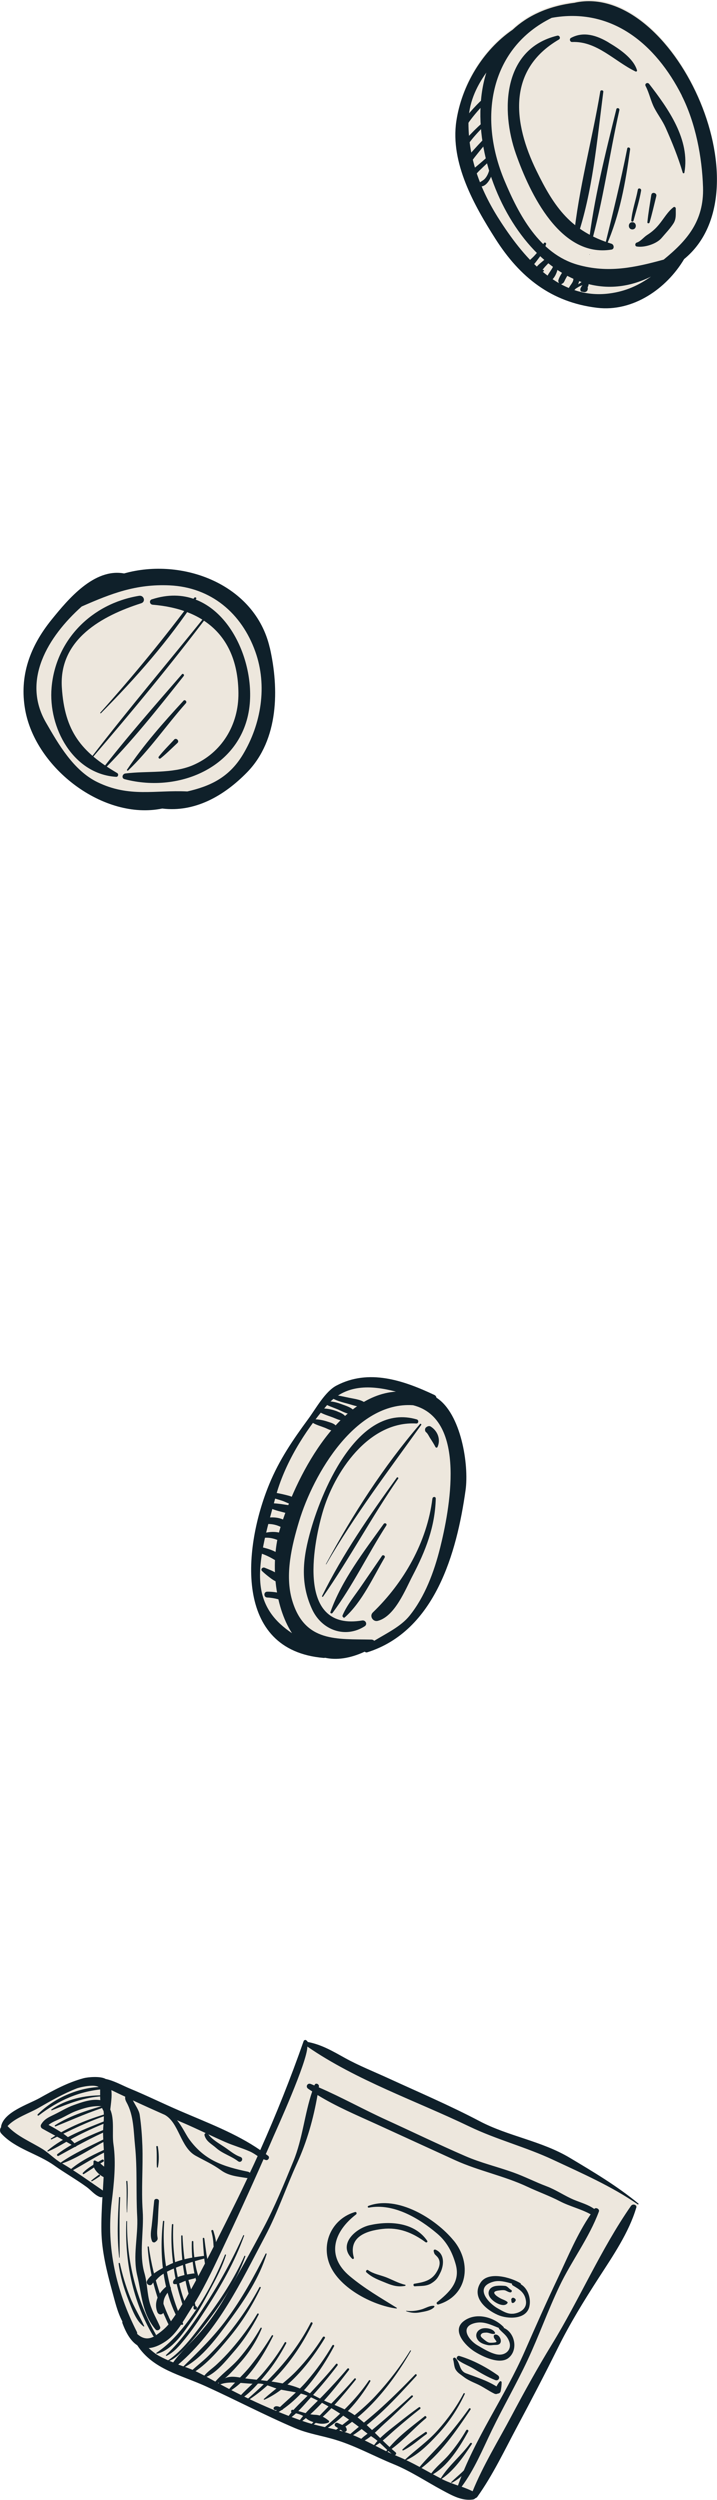 <?xml version="1.0" encoding="UTF-8"?><svg id="layout" xmlns="http://www.w3.org/2000/svg" viewBox="0 0 113.4 395.2"><defs><style>.cls-1{fill:#0f202a;}.cls-2{fill:#ede7dd;}</style></defs><path class="cls-2" d="m100.58,349.17l.33-.66c.06,0,.1-.09.05-.13-3.4-2.8-7.06-4.97-10.84-7.23-4.51-2.7-9.73-3.4-14.3-5.81-4.69-2.47-9.62-4.57-14.43-6.78-2.27-1.04-4.64-1.98-6.83-3.19-1.95-1.08-3.71-2.13-5.91-2.54,0-.04-.02-.08-.05-.11l-.14-.13c-.16-.16-.4-.06-.46.14-2.03,5.8-4.33,11.56-6.85,17.2-3.84-2.65-8.4-4.35-12.66-6.19-2.67-1.15-5.29-2.44-7.98-3.55-1.18-.49-2.5-1.24-3.81-1.51-.81-.48-2.81-.3-3.49-.12-2.52.68-4.71,1.88-6.98,3.15-1.8,1-5.57,2.17-6.06,4.42-.01.06-.01.11,0,.16-.21.28-.27.69.03,1.02,2.2,2.41,5.74,3.17,8.38,5.05,1.66,1.18,3.45,2.19,5.1,3.39.74.54,1.22,1.22,2.08,1.58.16.07.31.06.43.02-.11,1.81-.19,3.62-.16,5.41.06,3.14.85,6.35,1.67,9.35.48,1.75.85,3.42,1.65,4.92-.02.07-.03.15,0,.24.6,1.64,1.36,2.88,2.35,3.51,2.52,3.85,6.88,4.67,10.92,6.52,4.71,2.15,9.26,4.54,14.01,6.57,2.18.93,4.4,1.21,6.64,1.92,3.09.97,5.94,2.55,8.93,3.77,2.73,1.11,5.15,2.74,7.73,4.13,1.62.87,3.11,1.72,4.86,1.47.16-.02.3-.11.4-.21.11-.04.22-.1.31-.23,2.43-3.41,4.3-7.36,6.27-11.05,2.21-4.14,4.38-8.29,6.46-12.49,1.9-3.84,4.13-7.45,6.45-11.05,2.19-3.38,4.72-7.08,5.89-10.96Z"/><path class="cls-1" d="m100.63,349.04c.15-.52-.56-.7-.83-.32-4.78,6.87-8.15,14.79-12.53,21.93-2.26,3.69-4.35,7.48-6.38,11.3-2.07,3.9-4.48,7.8-6.14,11.89-.55-.27-1.14-.5-1.74-.72,2-2.67,3.33-5.92,4.78-8.92,1.81-3.73,3.89-7.33,5.65-11.09,1.8-3.85,3.22-7.86,5.05-11.7,1.91-4.01,4.69-7.63,6.23-11.79.15-.39-.48-.73-.73-.41-.99-.7-2.08-.98-3.22-1.45-1.49-.63-2.82-1.57-4.34-2.14-1.78-.67-3.46-1.54-5.25-2.18-2.54-.91-5.12-1.51-7.62-2.6-4.19-1.82-8.3-3.81-12.46-5.71-3.58-1.63-7.07-3.58-10.68-5.14,0-.04.01-.08.02-.13.06-.38-.51-.66-.68-.26-.01.03-.02.06-.04.09-.19-.08-.39-.17-.58-.24-.51-.2-.86.43-.41.75.21.15.43.29.65.43-1.22,3.59-1.52,7.48-2.98,11.04-1.48,3.61-2.92,7.15-4.76,10.6-1.95,3.67-3.95,7.25-6.02,10.85-1.32,2.29-2.79,4.37-4.59,6.31-1.24,1.33-2.59,2.56-3.64,4.04-.76-.3-1.51-.63-2.24-1.03-.6-.33-1.12-.77-1.63-1.23.78-.06,1.66-.39,2.66-1.06,1.81-1.22,2.81-3.26,3.96-5.03,1.9-2.93,3.41-6.12,4.9-9.28,2.28-4.8,4.5-9.63,6.64-14.49.12.05.24.09.38.13.35.1.66-.42.36-.66-.12-.1-.25-.19-.38-.28.39-.9.79-1.79,1.17-2.69.45-1.04,5.42-11.93,5.4-14.31,7.74,5.34,17.17,8.57,25.61,12.63,4.32,2.08,8.93,3.24,13.28,5.28,4.62,2.16,9.18,4.15,13.38,7.04.07.05.16-.07.09-.13-3.4-2.8-7.06-4.97-10.84-7.23-4.52-2.7-9.73-3.4-14.3-5.81-4.69-2.47-9.62-4.57-14.43-6.78-2.27-1.04-4.64-1.98-6.83-3.19-1.95-1.08-3.71-2.13-5.91-2.54,0-.04-.02-.08-.05-.11l-.14-.13c-.16-.16-.4-.06-.46.14-2.03,5.8-4.33,11.56-6.85,17.2-3.84-2.65-8.4-4.35-12.66-6.19-2.68-1.15-5.29-2.44-7.98-3.55-1.18-.49-2.5-1.24-3.81-1.51-.81-.48-2.81-.3-3.49-.12-2.52.68-4.71,1.88-6.98,3.15-1.8,1-5.57,2.17-6.06,4.42-.01.06-.01.11,0,.16-.21.28-.27.69.03,1.02,2.2,2.41,5.74,3.17,8.38,5.05,1.66,1.18,3.45,2.19,5.1,3.39.74.54,1.22,1.22,2.08,1.58.16.07.31.06.43.02-.11,1.81-.19,3.62-.16,5.41.06,3.14.85,6.35,1.67,9.35.48,1.75.85,3.42,1.65,4.92-.02.07-.03.15,0,.24.6,1.64,1.36,2.88,2.35,3.51,2.52,3.85,6.88,4.67,10.92,6.52,4.71,2.15,9.26,4.54,14.01,6.57,2.18.93,4.4,1.21,6.64,1.92,3.09.97,5.94,2.55,8.93,3.77,2.73,1.11,5.15,2.74,7.73,4.13,1.62.87,3.11,1.72,4.86,1.47.16-.02.3-.11.4-.21.11-.04.22-.1.31-.23,2.43-3.41,4.3-7.36,6.27-11.05,2.21-4.14,4.38-8.29,6.46-12.49,1.9-3.84,4.13-7.45,6.45-11.05,2.21-3.42,4.78-7.16,5.94-11.1Zm-71.87-13.53c1.27.54,2.52,1.13,3.78,1.71-.14.05-.24.18-.19.36.27.99,1.14,1.36,1.85,2,1,.89,2.37,1.26,3.44,2.08.52.4.99-.46.37-.68-.96-.34-1.69-1.01-2.52-1.56-.79-.53-1.99-1.21-2.54-2.01.88.41,1.76.82,2.65,1.21,1.27.56,2.61.93,3.89,1.49.5.22.88.49,1.26.74-.4.89-.81,1.77-1.23,2.65-.06-.08-.16-.14-.28-.16,0,0,0,0,0-.01-3.89-.82-6.89-1.76-9.36-5.2-.43-.59-1.08-1.97-1.88-2.95.25.11.5.22.75.33Zm-19.08,6.43c-1.05-.62-1.92-1.55-2.96-2.2-1.79-1.11-3.98-2-5.44-3.54-.03-.03-.06-.06-.09-.08,1.15-1.3,3.46-2.05,4.88-2.87,1.96-1.13,3.97-2.28,6.08-3.1.46-.18,3.67-.97,3.69.23,0,.62-.01,1.14.02,1.63-1.4-.24-3,.35-4.25.8-1.04.37-2,.98-3,1.46-.9.44-1.6.72-2.11,1.59-.14.23-.03.53.19.65,1.71.97,3.48,1.84,5.14,2.87.13.08.32-.1.22-.23-1.13-1.41-2.78-2.37-4.37-3.22.54-.47,1.41-.77,1.97-1.04.75-.36,1.48-.81,2.25-1.11,1.36-.53,2.71-.91,4.14-.81.08.25.19.5.34.76.15,1.14-.1,2.48-.08,3.55.04,1.79.23,3.44.17,5.24-.06-.05-.13-.1-.19-.15-.18-.16-.37-.32-.56-.47-.21-.17-.42-.18-.63-.32-.21-.14-.4.16-.28.34-.27.8.75,1.84,1.58,2.26-.04.71-.08,1.41-.12,2.12-2.17-1.49-4.32-3.05-6.59-4.38Zm12.01,27.02c.02-.1.01-.2-.04-.31-3.24-6.38-4.87-13.35-3.99-20.48.37-2.97.72-6.26.28-9.22-.24-1.61.2-3.87-.5-5.45.1-.94.3-2.08.17-3.08.73.36,1.47.71,2.2,1.05-.05.26,0,.5.2.88,1.16,2.08,1.11,4.58,1.35,6.89.38,3.71.13,7.44.34,11.16.17,3.1-.73,6.22,0,9.31.76,3.17.72,5.94,2.91,8.56.27.32.88-.04.71-.43-.54-1.24-1.23-2.36-1.61-3.69-.45-1.57-.41-3.22-.86-4.78-.9-3.08-.06-6.65-.28-9.83-.24-3.45.07-6.87-.05-10.33-.06-1.62-.18-3.24-.42-4.85-.11-.78-.71-1.56-1.08-2.31,1.67.78,3.36,1.54,5.05,2.29,0,0,0,0,0,0,2.27,1.28,2.45,5.13,4.88,6.46,1.41.78,2.69,1.34,4,2.29,1.24.9,2.58.98,4.07,1.23.05,0,.09,0,.13,0-.62,1.31-1.24,2.61-1.88,3.9-2.09,4.2-4.16,8.42-6.41,12.54-1.18,2.17-2.47,4.38-3.94,6.37-.63.85-1.42,1.49-2.3,2.08-1.21.81-2.16.45-2.92-.24Zm34,15.93c-.43-.17-.86-.31-1.29-.45.03,0,.06.02.1.02.18,0,.36-.17.34-.36-.03-.32-.22-.55-.51-.66-.31-.12-.61-.27-.92-.4-.39-.17-.67.35-.31.58.25.16.5.32.75.48.16.1.26.23.4.31-2.03-.61-4.12-.89-6.14-1.59-4.66-1.61-8.91-3.55-13.26-5.88,1.73-.66,4.08.03,5.95-.12.96-.08,2.41.68,3.33.89,1.69.38,3.29.46,4.9,1.2,2.61,1.21,5.05,2.74,7.35,4.46.84.63,1.61,1.31,2.49,1.88,1.21.79,1.99,1.8,3.07,2.67-2.1-.96-4.09-2.15-6.25-3.01Zm14.1,6.96c-2.31-1.19-4.49-2.55-6.9-3.53-.15-.06-.3-.13-.44-.19.19-.07.3-.29.11-.45-2.23-1.86-4.03-4.09-6.41-5.82-1.3-.94-2.86-1.5-4.33-2.11-1.6-.67-3.03-1.62-4.65-2.26-2.24-.88-5.42-1.15-7.83-1.42-1.93-.22-3.19-.85-4.7.54-.06.05-.06.13-.03.2-1.7-.92-3.46-1.98-5.28-2.6-.38-.13-.76-.26-1.14-.4,6.41-5.51,9.88-13.01,13.77-20.34,1.97-3.72,3.27-7.65,5.01-11.46,1.59-3.46,2.6-7.08,3.25-10.81,2.94,1.81,6.21,3.19,9.33,4.61,4.15,1.9,8.3,3.8,12.45,5.7,3.72,1.69,7.76,2.47,11.43,4.2,1.7.8,3.46,1.42,5.13,2.29,1.56.81,3.34,1.21,4.86,2.06-2.11,3.09-3.58,6.66-5.17,10.03-1.83,3.85-3.55,7.73-5.26,11.63-3.17,7.24-7.91,13.76-10.56,21.22-.89-.32-1.79-.64-2.63-1.07Z"/><path class="cls-1" d="m71.75,354.21c-2.84-3.47-8.9-7.22-13.49-5.48-.17.07-.1.3.08.27,3.91-.73,7.95,1.68,10.82,4.12,1.53,1.3,2.39,2.96,2.92,4.87.77,2.8-1.07,4.43-2.96,5.97-.17.14.02.41.21.35,4.62-1.38,5.36-6.52,2.43-10.1Z"/><path class="cls-1" d="m62.75,364.84c-2.58-1.6-5.1-3.05-7.44-5.01-3.81-3.2-2.49-7.07,1-9.75.18-.14.07-.45-.17-.38-3.43,1-5.24,4.54-4.15,7.89,1.3,3.97,6.87,6.86,10.7,7.36.07,0,.11-.08.05-.12Z"/><path class="cls-1" d="m68.59,364.52c-.62-.04-1.28.37-1.86.55-.78.24-1.65.35-2.46.24-.05,0-.06.05-.02.07.73.26,1.41.32,2.17.18.71-.13,1.76-.27,2.26-.84.07-.08.01-.2-.09-.2Z"/><path class="cls-1" d="m67.57,354.25c-2-2.92-5.89-3.19-9.08-2.48-2.33.52-5.09,3.1-2.79,5.31.12.11.31,0,.27-.16-.92-3.26,1.88-4.25,4.53-4.55,2.59-.3,4.77.6,6.81,2.1.14.1.38-.04.26-.21Z"/><path class="cls-1" d="m64.06,361.19c-1.02-.23-1.97-.77-2.95-1.16-1-.39-2-.52-2.9-1.15-.21-.14-.44.19-.26.35.97.88,1.95,1.2,3.14,1.69,1.02.42,1.87.66,2.98.45.1-.02.08-.17,0-.19Z"/><path class="cls-1" d="m69.67,359.24c.58-1.22.66-2.98-.79-3.59-.16-.07-.33.05-.29.24.11.44.12.44.45.76.83.78.46,1.82-.02,2.59-.81,1.32-2.06,1.56-3.48,1.79-.24.04-.17.43.07.41.95-.08,1.82.03,2.64-.49.78-.49,1.03-.9,1.42-1.72Z"/><path class="cls-1" d="m78.74,375.51c-1.82-1.29-3.95-2.42-6.09-3.06-.31-.09-.57.36-.31.57.76.62,1.7.92,2.54,1.43,1.1.67,2.24,1.34,3.44,1.81.52.21.87-.43.41-.76Z"/><path class="cls-1" d="m79.19,378.01c.09-.48.15-.92.15-1.4,0-.15-.2-.23-.3-.12-.23.25-.37.5-.51.77,0,0-.01,0-.02,0-1.55-.96-3.1-1.42-4.81-2.07-1.12-.43-.85-1.61-1.68-2.42-.15-.15-.42.01-.36.22.17.51.13,1.2.44,1.67.34.51.71.68,1.2,1.07.63.5,1.42.83,2.15,1.16.95.43,1.8,1.07,2.74,1.52.19.09.38.07.53-.01.21,0,.42-.15.46-.37Z"/><path class="cls-1" d="m79.69,368.02c0-.05,0-.11-.05-.15-1.53-1.58-4.36-2.38-6.28-.94-2.02,1.52.28,3.92,1.66,4.8,1.26.8,4.04,2.18,5.44,1.01,1.53-1.28.97-3.97-.77-4.72Zm-1.04,4.2c-1.07-.2-2.19-.9-3.12-1.44-1.35-.78-2.88-2.87-.5-3.51,1.45-.39,2.61.27,3.87.75,0,.06,0,.12.05.17.59.67,1.16.94,1.54,1.85.59,1.39-.55,2.41-1.85,2.17Z"/><path class="cls-1" d="m78.3,369.07c-.09.02-.17.06-.19.16-.1.38.22.6.4.91.14.25-1.03.23-1.11.21-.37-.07-.72-.4-1-.63-.21-.17-.52-.42-.3-.71.18-.24.52-.24.79-.25.46-.02.87.3,1.32.19.07-.02.11-.1.09-.16-.29-.72-1.68-.9-2.3-.58-.83.43-.88,1.3-.24,1.92.34.33.91.51,1.36.6.27.06.57.03.84,0,.26-.03.55,0,.8-.06.91-.24.28-1.72-.46-1.6Z"/><path class="cls-1" d="m83.73,364.61c.28-1.27-.24-2.83-1.35-3.49.01-.06,0-.13-.07-.17-1.45-.9-5.13-1.99-6.33-.05-1.4,2.25.79,4.2,2.77,5.07,1.51.66,4.51.78,4.98-1.35Zm-2.62,1.16c-.85.09-1.66-.44-2.37-.83-1.52-.84-3.8-3.38-.7-4.23.96-.26,1.96.04,2.93.3-.02.11.02.22.13.29,1.05.62,1.93,1.13,2.09,2.49.14,1.26-1.02,1.89-2.07,1.99Z"/><path class="cls-1" d="m80.24,363.91c-.31-.28-.8-.39-1.17-.61-.31-.18-.62-.36-.83-.65-.34-.46.55-.54.84-.57.28-.03.67-.08.93.05.23.11.42.23.68.27.23.04.37-.28.15-.39-.37-.19-.55-.6-1-.64-.43-.04-.87-.05-1.3,0-.66.07-1.26.43-1.27,1.15,0,.59.57,1.11,1.02,1.41.48.32,1.5.77,1.95.2.05-.07.07-.16,0-.22Z"/><path class="cls-1" d="m81.32,363.3s-.07-.03-.1-.04c-.25-.08-.45.24-.33.44-.02.09,0,.18.04.29.03.05.1.09.16.09.22-.03.31-.15.43-.32.13-.19-.03-.39-.21-.46Z"/><path class="cls-1" d="m44.71,380.72c-.36-.17-1.09-.56-1.4-.12-.15.2.11.46.32.41.01,0,.03,0,.06,0,.04,0,.07,0,.11.01.14.02.28.03.43.04.13,0,.42-.06.51-.16.05-.05.04-.15-.03-.19Z"/><path class="cls-1" d="m51.99,382.68c-.67-.54-1.3-.9-2.19-.93-1.19-.04-2.32-.6-3.5-.79-.28-.04-.38.37-.1.43.78.16,1.54.29,2.15.85.32.3.59.44.99.59.8.3,1.82.51,2.62.14.11-.05.12-.23.03-.3Z"/><path class="cls-1" d="m32.17,356.64c-1.97.26-3.71.54-5.52,1.44-1.04.51-2.81,1.41-3.39,2.48-.29.54.55,1,.84.46.12-.22.49-.43.67-.65.65-.79,1.76-1.34,2.69-1.73,1.58-.66,3.12-1.13,4.78-1.57.24-.06.18-.46-.07-.43Z"/><path class="cls-1" d="m30.57,359.41c-.69.09-1.38.22-2.05.42-.44.13-1.21.5-1.15,1.05.01.09.07.19.17.21.38.06.92-.13,1.26-.3.58-.28,1.28-.43,1.9-.58.45-.11.33-.86-.13-.8Z"/><path class="cls-1" d="m25.91,365.33c0-.51-.11-1.03-.03-1.53.11-.71.53-1.28,1.02-1.78.38-.38-.19-.88-.58-.56-1.22.99-2.04,2.45-1.44,4.04.09.23.27.38.52.38.1,0,.17-.03.26-.08.17-.09.25-.29.25-.47Z"/><path class="cls-1" d="m24.98,339.38c-.02-.16-.28-.16-.26,0,.13,1.07.03,2.13.09,3.21,0,.09.15.11.16.02.22-1.06.16-2.17,0-3.23Z"/><path class="cls-1" d="m24.92,353.73c-.16-.8.01-1.74.05-2.55.05-1.07.09-2.13.17-3.2.03-.43-.7-.5-.75-.07-.15,1.32-.24,2.65-.4,3.98-.1.82-.28,1.65.07,2.44.07.16.34.23.48.12.05-.04.1-.08.15-.12.2-.16.28-.34.23-.59Z"/><path class="cls-1" d="m16.62,329.94c-3.78-.17-8.01,1.66-10.66,4.32-.09.09.04.27.15.18,3.18-2.43,6.49-3.91,10.52-4.19.21-.01.19-.31-.01-.32Z"/><path class="cls-1" d="m16.2,331.25c-2.76-.03-5.77.62-8.06,2.23-.07.05-.02.17.06.14,2.64-1.05,5.12-2.09,8-2.22.1,0,.09-.15,0-.15Z"/><path class="cls-1" d="m17.07,332.66c-2.83.83-5.86,1.7-8.36,3.31-.1.06-.03.24.08.19,2.79-1.13,5.47-2.34,8.35-3.23.17-.05.09-.32-.08-.27Z"/><path class="cls-1" d="m17.02,334.11c-3.12.91-6.23,2.15-8.95,3.96-.09.06,0,.19.09.14,2.95-1.41,5.81-2.88,8.93-3.87.15-.05.08-.29-.07-.24Z"/><path class="cls-1" d="m16.59,335.31c-3.03,1.2-6.57,2.53-9.07,4.68-.06.05,0,.16.08.13,1.42-.59,2.73-1.47,4.09-2.19,1.62-.86,3.3-1.62,4.99-2.31.19-.08.1-.38-.09-.3Z"/><path class="cls-1" d="m17.22,336.38c-2.81,1.11-5.7,2.32-8.13,4.15-.17.13-.02.39.17.29,2.66-1.46,5.25-2.92,8.04-4.12.19-.08.1-.38-.09-.31Z"/><path class="cls-1" d="m16.45,338.18c-2.27,1.12-4.71,2.22-6.79,3.66-.1.07-.04.25.09.2,2.42-.82,4.62-2.39,6.88-3.56.21-.11.02-.41-.18-.31Z"/><path class="cls-1" d="m17.17,339.54c-2.05.93-4.24,1.92-5.97,3.39-.14.12.04.32.19.24,2.01-1.1,3.89-2.34,5.97-3.32.21-.1.02-.4-.19-.31Z"/><path class="cls-1" d="m16.14,341.42c-1.04.61-2.18,1.2-3.03,2.08-.1.1.03.27.16.19,1.02-.65,2.02-1.34,3.07-1.95.21-.12.01-.44-.19-.32Z"/><path class="cls-1" d="m15.61,343.82c-.39.29-.79.57-1.16.89-.07.06.02.16.1.12.42-.23.81-.5,1.21-.77.16-.1,0-.36-.15-.25Z"/><path class="cls-1" d="m19.01,347.41c0-.12-.18-.11-.19,0-.2,3.18-.33,6.3.03,9.48,0,.04.07.04.07,0,.03-3.15-.1-6.33.09-9.48Z"/><path class="cls-1" d="m22.8,367.7c-.7-1.54-1.6-2.95-2.22-4.54-.68-1.72-1.23-3.54-1.62-5.35-.02-.11-.21-.08-.2.03.26,2.03.83,3.93,1.58,5.84.54,1.38,1.16,3.18,2.36,4.1.06.05.14-.01.11-.08Z"/><path class="cls-1" d="m20.15,344.86c0-.12-.19-.11-.18,0,.13,1.62,0,3.25.09,4.88,0,.03.05.03.05,0,.04-1.63.17-3.25.04-4.89Z"/><path class="cls-1" d="m24.62,369.01c-3.06-5.43-4.61-11.59-4.52-17.83,0-.08-.12-.07-.12,0-.25,6.3.97,12.61,4.24,18.08.16.26.56.02.41-.25Z"/><path class="cls-1" d="m26.72,366.33c-.54-1.15-.97-2.34-1.37-3.54-.82-2.43-1.47-5.03-1.81-7.57-.02-.12-.2-.12-.19,0,.18,2.67.68,5.17,1.48,7.72.35,1.12.77,2.23,1.26,3.3.34.74.67,1.72,1.38,2.18.03.02.08,0,.07-.05-.06-.72-.53-1.4-.84-2.05Z"/><path class="cls-1" d="m28.95,367.32c-2.24-5.2-3.4-10.44-2.97-16.14,0-.11-.18-.13-.2-.02-.62,5.39-.03,11.56,2.85,16.3.1.16.4.05.32-.14Z"/><path class="cls-1" d="m29.78,365.67c-.09-.85-.56-1.67-.83-2.49-.36-1.1-.63-2.23-.87-3.36-.56-2.65-.81-5.41-.67-8.12,0-.15-.21-.13-.22,0-.2,2.61,0,5.2.43,7.77.22,1.29.54,2.57.93,3.82.25.81.49,1.8,1.1,2.42.04.04.13,0,.13-.06Z"/><path class="cls-1" d="m31.01,364.61s-.06-.02-.08-.03c-.36-1.73-1.01-3.41-1.37-5.15-.4-1.96-.6-3.95-.69-5.95,0-.13-.21-.13-.21,0,0,1.88.11,3.75.42,5.6.31,1.84.68,3.93,1.58,5.6-.09.12-.1.31.08.41.32.17.58-.32.27-.49Z"/><path class="cls-1" d="m31.74,361.62c-.07-1.06-.52-2.11-.74-3.16-.28-1.34-.42-2.7-.42-4.07,0-.16-.24-.15-.24,0-.05,1.39.05,2.75.26,4.12.16,1.03.37,2.27.98,3.14.04.06.15.04.15-.04Z"/><path class="cls-1" d="m32.96,358.37c-.03-.68-.21-1.37-.31-2.03-.12-.82-.23-1.63-.33-2.45-.02-.16-.26-.15-.25,0,.05.82.1,1.64.17,2.46.06.68.11,1.44.34,2.1-.08.12-.08.3.09.39.31.17.56-.29.29-.47Z"/><path class="cls-1" d="m33.73,352.64c-.06-.2-.36-.11-.3.09.14.51.23,1.02.29,1.54.05.45.02.9.17,1.33.02.06.12.09.15.02.34-.87-.04-2.11-.3-2.97Z"/><path class="cls-1" d="m33.47,361.53c.89-1.65,1.7-3.23,2.27-5.02.03-.09-.13-.15-.16-.06-1.37,3.35-2.93,6.39-5.01,9.35-1.61,2.3-3.46,4.58-5.82,6.15-.08.05-.03.17.07.15,2.46-.57,4.3-3.51,5.66-5.42,1.16-1.63,2.05-3.4,2.99-5.15Z"/><path class="cls-1" d="m38.61,353.44c.03-.08-.11-.13-.14-.05-1.66,3.73-3.66,7.36-5.87,10.79-1.83,2.85-3.85,5.8-6.34,8.12-.07.07.02.16.1.13,1.21-.6,2.03-1.61,2.87-2.64,1.22-1.49,2.3-3.11,3.34-4.73,2.36-3.67,4.57-7.5,6.04-11.62Z"/><path class="cls-1" d="m38.8,356.71c.03-.09-.12-.14-.15-.06-1.6,3.58-3.79,6.93-6.15,10.04-1.67,2.21-3.61,4.93-5.95,6.48-.06.04-.02.15.05.12.91-.29,1.63-1,2.29-1.65,1.35-1.34,2.55-2.83,3.71-4.33,2.48-3.24,4.83-6.74,6.21-10.61Z"/><path class="cls-1" d="m42.16,356.34c.03-.09-.11-.14-.15-.06-1.82,3.62-3.75,7.1-6.16,10.37-2.07,2.81-4.49,5.14-6.96,7.57-.06.06.02.14.09.11,3.08-1.55,5.47-4.98,7.47-7.69,2.29-3.11,4.57-6.58,5.72-10.3Z"/><path class="cls-1" d="m41.23,361.7c.06-.13-.13-.24-.2-.11-1.44,2.69-3.18,5.23-5.11,7.6-.91,1.11-1.89,2.16-2.9,3.18-1.06,1.06-2.3,1.93-3.33,3.02-.07.07.02.17.1.13,2.54-1.26,4.69-3.85,6.47-5.99,1.99-2.39,3.63-5.01,4.96-7.82Z"/><path class="cls-1" d="m40.69,365.79c-1.19,2-2.59,3.87-4.11,5.62-.71.82-1.46,1.59-2.25,2.33-.7.67-1.59,1.22-2.16,2.01-.05.07,0,.17.09.15,1.85-.58,3.49-2.71,4.71-4.11,1.56-1.78,2.86-3.77,3.94-5.88.07-.14-.14-.26-.22-.12Z"/><path class="cls-1" d="m41.39,368.12c.05-.12-.11-.21-.18-.1-.98,1.73-2.14,3.36-3.44,4.87-1.22,1.42-2.87,2.51-4.01,3.97-.05.06,0,.17.09.14,1.6-.56,2.92-2.15,4.02-3.37,1.47-1.63,2.68-3.48,3.52-5.51Z"/><path class="cls-1" d="m43.19,369.34c.07-.14-.13-.25-.21-.12-1,1.66-2.13,3.26-3.34,4.78-1.09,1.38-2.43,2.52-3.55,3.86-.09.11.03.28.16.2,3.08-1.81,5.37-5.62,6.93-8.73Z"/><path class="cls-1" d="m45.03,370.33c-.98,1.69-2.12,3.26-3.39,4.75-1.28,1.52-2.91,2.74-4.15,4.27-.08.09.02.23.13.17,1.73-.92,3.13-2.62,4.37-4.1,1.28-1.52,2.35-3.21,3.28-4.96.09-.16-.16-.29-.25-.13Z"/><path class="cls-1" d="m49.42,367.36c.09-.19-.19-.34-.28-.15-2.51,4.9-6.05,8.67-10.19,12.22-.08.07.03.19.11.14,4.55-2.87,8.03-7.42,10.36-12.2Z"/><path class="cls-1" d="m51.06,369.47c-1.21,1.93-2.61,3.71-4.19,5.36-1.58,1.64-3.44,2.9-5.13,4.41-.07.07.02.16.1.12,4.03-1.82,7.3-6.04,9.54-9.72.12-.2-.19-.36-.31-.17Z"/><path class="cls-1" d="m52.57,370.77c-1.17,2.03-2.54,3.92-4.07,5.69-1.55,1.79-3.42,3.21-5.06,4.89-.12.12.04.31.18.23,3.98-2.28,7.11-6.69,9.22-10.66.09-.17-.17-.31-.27-.14Z"/><path class="cls-1" d="m53.15,373.72c-1.24,1.52-2.56,2.96-3.9,4.4-1.3,1.39-2.93,2.69-3.93,4.31-.05.09.06.19.14.14,1.47-.92,2.65-2.42,3.81-3.68,1.45-1.58,2.81-3.23,4.11-4.94.12-.16-.1-.39-.23-.23Z"/><path class="cls-1" d="m54.95,374.45c-1.26,1.5-2.58,2.93-3.94,4.33-1.25,1.29-2.66,2.51-3.71,3.98-.08.11.09.27.2.19,2.96-2.14,5.47-5.4,7.69-8.28.12-.16-.09-.37-.23-.22Z"/><path class="cls-1" d="m56.06,376.03c-2.17,2.52-4.56,4.82-6.84,7.25-.09.1.04.28.16.19,2.65-2.03,4.79-4.67,6.88-7.25.11-.14-.08-.33-.2-.2Z"/><path class="cls-1" d="m64.87,371.61c-1.56,2.53-3.39,4.9-5.41,7.08-2.14,2.32-4.62,4.11-7.09,6.04-.1.08-.01.23.11.17,5.4-2.8,9.53-8.08,12.51-13.24.04-.07-.07-.13-.11-.06Z"/><path class="cls-1" d="m65.65,375.39c-1.68,1.75-3.4,3.46-5.19,5.1-1.88,1.74-3.94,3.28-5.84,4.99-.1.09.03.23.14.17,4.25-2.52,7.8-6.45,11.11-10.06.13-.15-.08-.36-.22-.21Z"/><path class="cls-1" d="m65.06,378.72c-1.4,1.28-2.82,2.54-4.26,3.78-.77.66-1.54,1.32-2.33,1.97-.57.47-1.27.88-1.67,1.5-.05.08.04.16.11.14,1.42-.35,2.86-2.03,3.91-2.97,1.53-1.36,2.98-2.8,4.45-4.22.14-.13-.07-.33-.21-.2Z"/><path class="cls-1" d="m66.27,380.55c-1.11.8-2.2,1.63-3.27,2.49-1.31,1.05-2.81,2.11-3.81,3.47-.06.09.02.22.13.16,1.2-.69,2.2-1.74,3.25-2.64,1.27-1.09,2.55-2.17,3.87-3.2.16-.12,0-.39-.16-.27Z"/><path class="cls-1" d="m67.16,381.99c-2.08,1.66-4.49,3.4-6.09,5.54-.06.08.02.2.11.14,2.27-1.46,4.13-3.67,6.21-5.39.17-.14-.07-.43-.24-.3Z"/><path class="cls-1" d="m67.27,384.49c-1.22.85-2.54,1.7-3.61,2.74-.08.08.03.2.12.15,1.34-.65,2.47-1.72,3.68-2.58.19-.14,0-.45-.19-.31Z"/><path class="cls-1" d="m58.34,376.34c-2.13,3.13-4.78,5.59-7.69,7.97-.09.07.03.2.12.15,3.27-1.79,5.92-4.81,7.8-8,.09-.15-.14-.26-.23-.13Z"/><path class="cls-1" d="m73.51,378.48c.06-.12-.12-.22-.19-.1-1.12,2.12-2.52,4.07-4.12,5.85-1.57,1.76-3.48,3.06-5.19,4.66-.05.04,0,.14.07.11,1.98-.85,3.67-2.55,5.11-4.1,1.77-1.9,3.21-4.06,4.31-6.42Z"/><path class="cls-1" d="m74.17,380.78c-1.2,1.69-2.49,3.3-3.83,4.88-1.35,1.58-2.89,2.99-4.2,4.61-.08.1.03.26.14.18,3.32-2.39,5.88-6.17,8.14-9.53.11-.16-.15-.29-.26-.14Z"/><path class="cls-1" d="m73.73,384.2c-.78,1.37-1.69,2.64-2.71,3.84-.91,1.07-2.09,1.95-2.9,3.1-.06.09.06.17.14.13,2.51-1.29,4.49-4.48,5.8-6.89.11-.21-.21-.38-.32-.18Z"/><path class="cls-1" d="m74.36,386.25c-1.39,1.94-3.38,3.5-4.63,5.52-.04.07.05.16.12.11,1.95-1.32,3.49-3.54,4.77-5.49.11-.16-.15-.29-.26-.14Z"/><path class="cls-1" d="m74.57,389.04c-.82,1.39-2.08,2.25-3.2,3.35-.06.06.02.15.09.11,1.4-.7,2.59-1.98,3.35-3.33.09-.15-.15-.28-.24-.13Z"/><path class="cls-2" d="m69.03,220.97c-.03-.18-.12-.34-.32-.43-4.94-2.33-10.39-4.18-15.51-1.48-1.78.94-3.24,3.63-4.43,5.25-2.45,3.33-4.6,6.48-6.18,10.32-4.07,9.85-5.77,26.28,8.62,27.48.07,0,.13,0,.19-.03,1.79.39,3.87.15,6.28-.96.11.1.26.15.41.1,10.72-3.38,14.15-15.74,15.55-25.61.57-4.03-.71-12.15-4.6-14.64Z"/><path class="cls-1" d="m69.03,220.97c-.03-.18-.12-.34-.32-.44-4.94-2.33-10.39-4.18-15.51-1.48-1.78.94-3.24,3.63-4.43,5.25-2.45,3.33-4.6,6.48-6.18,10.32-4.07,9.85-5.77,26.28,8.62,27.48.07,0,.13,0,.19-.03,1.79.39,3.88.15,6.28-.96.11.1.26.15.41.1,10.72-3.38,14.15-15.74,15.54-25.61.57-4.03-.71-12.15-4.6-14.64Zm-27.86,29.22c-.33-4.18,1.33-9.46,2.41-13.51,1.4-5.25,4.57-10.37,8.08-14.47,2.96-3.45,7.02-3.24,10.96-2.21-9.38.64-16,13.92-18.32,21.64-1.55,5.16-.94,12.18,1.88,16.55-2.64-1.78-4.7-4.11-5.01-8.01Zm28.43-5.46c-.93,3.73-2.41,7.73-4.86,10.74-1.35,1.66-3.59,2.73-5.55,3.92-.11-.11-.26-.19-.44-.19-5.45-.11-10.58.48-12.55-6.23-1.17-4-.06-8.61,1.1-12.46,2.28-7.54,8.97-18.98,18.03-18.36,8.65,2.19,5.72,16.76,4.27,22.59Z"/><path class="cls-1" d="m65.94,224.4c-9.14-2.71-14.87,10.8-16.76,17.39-1.26,4.39-1.78,8.35.17,12.6,1.55,3.37,5.29,4.65,8.32,2.71.5-.32.16-1.01-.39-.92-10.31,1.72-7.8-11.68-6.29-16.99,1.83-6.44,7.31-14.59,14.85-14.15.37.02.43-.53.09-.64Z"/><path class="cls-1" d="m68.14,225.53c-.24-.15-.5-.07-.71.09-.02.01-.03.02-.05.04-.21.16-.21.59,0,.75.28.21.49.72.69,1.01.29.44.57.89.81,1.35.06.11.25.12.31,0,.55-1.19.04-2.55-1.06-3.24Z"/><path class="cls-1" d="m68.39,236.9c-.84,6.88-4.53,13.3-9.42,18.01-.59.57.02,1.53.78,1.33,2.71-.7,4.39-5,5.51-7.14,2.05-3.92,3.55-7.73,3.66-12.2,0-.34-.48-.32-.52,0Z"/><path class="cls-1" d="m57.94,221.92c-.7-.65-1.77-.75-2.68-.94-.95-.19-1.92-.45-2.89-.47-.2,0-.24.25-.09.35.8.56,1.79.8,2.72,1.05.9.24,1.89.65,2.82.45.2-.04.26-.32.12-.45Z"/><path class="cls-1" d="m56,223.02c-.48-.55-1.27-.77-1.94-1.02-.7-.27-1.48-.48-2.24-.46-.28.01-.43.42-.15.55.65.32,1.34.53,2,.83.64.29,1.39.7,2.11.64.28-.02.41-.32.22-.54Z"/><path class="cls-1" d="m53.4,223.15c-.8-.32-1.85-.56-2.71-.46-.27.03-.41.38-.14.54.75.44,1.62.64,2.41.98.6.25,1.1.45,1.74.36.1-.01.15-.14.13-.23-.21-.7-.79-.92-1.43-1.18Z"/><path class="cls-1" d="m51.89,224.77c-.72-.24-1.56-.43-2.32-.38-.27.02-.38.37-.14.52.6.37,1.29.54,1.94.8.58.22,1.15.64,1.75.36.13-.06.18-.23.15-.36-.15-.61-.84-.76-1.38-.94Z"/><path class="cls-1" d="m46.84,237.29c-.26-.64-.96-.78-1.58-.94-.77-.2-1.56-.34-2.34-.49-.54-.11-.76.67-.23.82.69.2,1.38.38,2.05.61.57.2,1.23.66,1.84.46.18-.06.34-.27.26-.46Z"/><path class="cls-1" d="m46.88,238.69c-.22-.72-1.22-.72-1.85-.83-.84-.14-1.66-.22-2.51-.24-.32,0-.48.48-.17.63.77.37,1.53.6,2.36.8.6.14,1.57.57,2.06.05.1-.11.15-.26.11-.41Z"/><path class="cls-1" d="m45.61,240.79c-1.07-1.03-2.7-1.04-4.06-.73-.5.12-.4.97.12.91.95-.12,1.82-.02,2.68.4.45.22,1.17.78,1.41-.01.06-.2,0-.43-.15-.57Z"/><path class="cls-1" d="m45.41,242.99c-.84-.99-2.69-.93-3.82-.57-.36.12-.32.74.1.7.62-.07,1.19,0,1.79.19.54.17,1.03.47,1.6.49.44.01.58-.51.33-.81Z"/><path class="cls-1" d="m44.74,246.22c-.86-.96-2.26-1.39-3.49-1.66-.6-.13-.85.75-.25.93,1.14.34,2.13.89,3.12,1.54.51.33,1-.39.62-.81Z"/><path class="cls-1" d="m43.75,248.73c-.59-.4-1.24-.62-1.89-.89-.33-.14-.71.24-.41.53.45.43.91.79,1.4,1.16.23.17.5.34.76.47.23.11.48.06.62.06.12,0,.23-.1.23-.23-.02-.56-.25-.78-.71-1.09Z"/><path class="cls-1" d="m45.59,252.52c-.28-.51-.81-.57-1.34-.68-.65-.14-1.32-.22-1.99-.21-.59,0-.59.89,0,.92.59.02,1.15.12,1.72.27.53.14,1.02.37,1.52.05.12-.07.16-.22.09-.34Z"/><path class="cls-1" d="m66.43,225.12c-5.79,6.75-10.65,14.32-14.88,22.14-.02.04.03.07.05.03,4.47-7.72,9.83-14.78,15.02-22.02.08-.12-.11-.26-.2-.15Z"/><path class="cls-1" d="m62.74,233.62c-4.29,5.95-8.55,12.09-11.8,18.69-.05.11.09.19.16.09,4.21-6.05,7.68-12.58,11.88-18.65.1-.15-.14-.28-.24-.14Z"/><path class="cls-1" d="m60.68,240.92c-3.07,4.28-6.66,8.92-8.42,13.93-.07.21.22.29.33.14,3.2-4.29,5.6-9.32,8.51-13.83.17-.27-.24-.49-.42-.24Z"/><path class="cls-1" d="m60.39,246c-1.04,1.53-2.1,3.05-3.14,4.58-1.04,1.55-2.31,3.04-3.06,4.76-.08.18.04.36.2.37-.04.03-.04.09.02.09.06,0,.06-.06.02-.09.05,0,.11-.02.16-.07,2.69-2.44,4.42-6.29,6.24-9.39.17-.29-.26-.54-.45-.26Z"/><path class="cls-2" d="m42.66,102.38c-2.31-10.02-13.81-14.33-23.05-11.72-.01,0-.01-.01-.02-.01-4.71-.84-8.8,4.06-11.43,7.31-3.42,4.23-5.13,8.89-4.18,14.25,1.65,9.28,12.43,17.51,21.68,15.61,5.15.63,9.77-1.98,13.44-5.75,4.99-5.13,5.06-13.19,3.57-19.69Z"/><path class="cls-1" d="m42.66,102.38c-2.31-10.02-13.81-14.33-23.05-11.72-.01,0-.01-.01-.02-.01-4.71-.84-8.8,4.06-11.43,7.31-3.42,4.23-5.13,8.89-4.18,14.25,1.65,9.28,12.43,17.51,21.68,15.61,5.15.63,9.77-1.98,13.44-5.75,4.99-5.13,5.06-13.19,3.57-19.69Zm-4.25,16.92c-2.25,3.73-5.34,5.02-8.78,5.82-5.12-.25-9.16.99-14.22-1.47-3.77-1.83-6.16-5.98-8.16-9.46-3.82-6.64.3-13.51,5.67-18.31,4.67-2.05,8.59-3.58,13.9-3.34,6.57.3,11.4,4.42,13.56,10.47,1.94,5.42.93,11.47-1.97,16.29Z"/><path class="cls-1" d="m22,94.19c-7.51,1.23-13.18,6.97-13.84,14.48-.56,6.41,3.42,13.71,10.21,14.14.33.02.43-.45.16-.6-5.67-3.34-8.31-6.57-8.75-13.54-.47-7.63,6.41-11.34,12.55-13.3.76-.24.44-1.3-.33-1.18Z"/><path class="cls-1" d="m24.03,94.74c-.49.16-.37.82.12.86,8.33.68,13.48,5.21,13.56,13.95.05,5.03-2.63,9.48-7.25,11.44-3.25,1.37-7.2.85-10.63,1.29-.48.06-.66.76-.12.9,8.84,2.32,18.91-2.12,19.79-11.9.76-8.48-5.33-19.82-15.45-16.54Z"/><path class="cls-1" d="m30.72,94.5c-4.66,6.27-9.62,12.33-14.85,18.15-.06.07.04.17.1.1,5.55-5.61,10.71-11.47,15.05-18.07.13-.19-.17-.35-.3-.18Z"/><path class="cls-1" d="m32.76,97.03c-6.09,7.58-12.38,14.98-18.31,22.69-.06.08.07.18.13.1,6.35-7.39,12.52-14.85,18.39-22.63.09-.12-.12-.28-.21-.16Z"/><path class="cls-1" d="m28.77,106.6c-4.38,5.05-8.81,10.07-12.89,15.36-.07.08.04.2.12.12,4.75-4.71,8.9-9.97,13.05-15.2.16-.2-.11-.48-.29-.28Z"/><path class="cls-1" d="m29.01,110.79c-3.16,3.43-6.33,7.01-8.92,10.89-.07.1.08.21.17.13,3.37-3.22,6.04-7.15,9.14-10.64.23-.26-.15-.65-.39-.39Z"/><path class="cls-1" d="m27.54,116.93c-.81.88-1.67,1.73-2.42,2.67-.16.2.08.45.29.28.93-.75,1.78-1.61,2.66-2.43.35-.33-.2-.88-.53-.53Z"/><path class="cls-2" d="m90.96.23c-4.28.52-7.52,2.06-9.88,4.27-4.77,3.28-8.07,8.84-8.91,14.49-.98,6.57,2.83,13.29,6.2,18.59,3.86,6.06,8.82,10.01,16.07,10.88,5.65.68,10.97-3,13.76-7.7,13.52-11.06-1.93-43.85-17.25-40.54Z"/><path class="cls-1" d="m90.96.43c-4.27.52-7.52,2.06-9.88,4.27-4.77,3.28-8.07,8.84-8.91,14.49-.97,6.58,2.83,13.29,6.2,18.59,3.86,6.06,8.82,10.01,16.07,10.88,5.65.68,10.97-3,13.76-7.7,13.52-11.06-1.93-43.85-17.25-40.54Zm16.87,14.69c2.18,4.32,3.21,9.7,3.36,14.48.17,5.4-2.6,8.48-6.22,11.44-4.59,1.26-8.78,2.17-13.58.82-6.09-1.71-9.37-7.98-11.61-13.33-4.28-10.23-2.08-21.03,7.48-25.71,9.49-1.7,16.45,4.14,20.58,12.29Zm-28.55,20.08c-3.18-4.85-5.18-9.92-5.19-15.76,0-3.07,1.18-5.64,2.83-7.97-4.83,15.46,9.59,40.47,26.05,32.25-1.86,1.31-3.89,2.33-6.65,2.68-7.81.99-13.26-5.44-17.04-11.2Z"/><path class="cls-1" d="m96.7,38.53c-6.37-1.98-9.02-5.71-11.86-11.55-3.67-7.51-4.68-15.92,3.55-20.73.33-.19.11-.7-.26-.61-8.61,2.1-8.95,11.8-6.54,18.67,2.22,6.31,7.05,16.46,15.12,15.15.5-.08.42-.8,0-.93Z"/><path class="cls-1" d="m106.88,32.95c0-.16-.21-.31-.35-.2-.92.69-1.57,1.86-2.31,2.75-.57.69-1.12,1.17-1.87,1.65-.55.35-1.02,1.01-1.64,1.2-.29.09-.33.57,0,.62,1.21.2,3.13-.4,3.93-1.35.64-.76,1.34-1.47,1.88-2.31.47-.74.34-1.53.36-2.36Z"/><path class="cls-1" d="m96.27,6.72c-1.86-1.11-3.95-1.81-5.96-.73-.31.16-.17.67.18.65,3.92-.16,6.69,3.05,10.02,4.66.12.06.28-.04.24-.18-.56-1.92-2.86-3.43-4.48-4.39Z"/><path class="cls-1" d="m102.67,13.27c-.25-.32-.76-.05-.56.33.59,1.13.81,2.38,1.39,3.49.55,1.05,1.27,1.98,1.76,3.07,1.04,2.33,2,4.69,2.72,7.14.03.12.24.14.26,0,.94-5.23-2.55-10.12-5.57-14.03Z"/><path class="cls-1" d="m75.99,15.99c-.8.78-1.55,1.6-2.26,2.47-.51.62-1.39,1.47-1.32,2.32,0,.11.11.21.22.17.73-.23,1.16-1.13,1.59-1.73.7-.96,1.47-1.85,2.29-2.71.32-.34-.18-.84-.51-.51Z"/><path class="cls-1" d="m76.92,18.89c-.9.73-1.74,1.53-2.54,2.37-.71.75-1.64,1.58-2,2.57-.07.18.16.33.32.24.88-.52,1.51-1.55,2.17-2.33.75-.88,1.56-1.72,2.42-2.49.25-.22-.11-.56-.36-.36Z"/><path class="cls-1" d="m76.86,21.65c-.86.83-1.66,1.73-2.46,2.62-.34.39-.74.79-.98,1.25-.09.17-.05.38-.12.57-.04.12.11.22.21.16.15-.09.32-.09.47-.18.43-.25.76-.79,1.06-1.17.75-.94,1.49-1.89,2.31-2.77.3-.33-.17-.8-.49-.49Z"/><path class="cls-1" d="m77.44,24.48c-.71.66-1.45,1.29-2.19,1.91-.49.41-1.44,1.01-1.42,1.72,0,.1.08.17.18.17.7.03,1.36-.87,1.82-1.32.7-.67,1.41-1.32,2.08-2.02.3-.31-.16-.76-.47-.47Z"/><path class="cls-1" d="m77.38,26.9c-.14.49-.33.94-.67,1.33-.32.37-.82.51-1.14.88-.09.11-.06.26.08.31,1.28.42,2.1-1.43,2.32-2.36.09-.39-.48-.55-.6-.16Z"/><path class="cls-1" d="m86.01,38.45c-.41.76-.97,1.42-1.55,2.04-.47.51-1.27,1.01-1.34,1.73-.01.12.12.25.24.24.79-.08,1.37-1.03,1.82-1.61.54-.69.93-1.43,1.19-2.26.06-.21-.25-.34-.35-.15Z"/><path class="cls-1" d="m87.64,40.65c.12-.32-.28-.66-.59-.38-.51.46-1.05.87-1.57,1.32-.37.32-1.01.84-.72,1.39.07.13.25.24.4.23.04,0,.08-.02.12-.03,0,.02.03,0,.12-.04l.07-.05c-.05.08-.04.04.14-.02.13-.05.24-.1.36-.17.11-.07.06-.24-.07-.24-.02,0-.07,0-.1,0,.13-.17.27-.34.42-.51.38-.42.8-.81,1.19-1.23.73,1.17-.78,2.07-1,3.18-.06.31.23.52.51.39.77-.36,1.21-1.44,1.33-2.24.1-.64-.22-1.14-.62-1.61Z"/><path class="cls-1" d="m92.86,44.34c-.26-.19-.56.01-.76.16-.21.16-.44.31-.66.45.12-.3.2-.62.21-.9.04-.9-.85-1.55-1.55-1.91h-.01s0-.01-.01-.01c0,0-.02,0-.03,0-.05-.02-.1-.04-.15-.04,0,0-.01,0-.02,0-.15-.01-.31.04-.42.2-.41.61-.94,1.29-1.15,2-.07.24.18.84.51.63.02-.01.02-.03.03-.05.08-.02.18-.09.24-.14.14-.14.21-.36.3-.53.19-.37.41-.73.63-1.09.39.25.73.59.66,1.1-.09.62-.69,1-.81,1.61-.04.22.13.41.36.36.32-.08.59-.27.81-.53.3-.2.73-.48,1.07-.55-.02.03-.03.05-.05.08-.08.07-.14.16-.17.27-.02.03-.03.05-.05.08-.09.16-.09.42.07.54.08.06.17.07.26.06.07.03.15.05.25.05.45,0,.62-.42.52-.75.2-.39.26-.85-.07-1.09Z"/><path class="cls-1" d="m94.94,14.45c-1.28,7.71-3.45,15.47-4.21,23.24-.03.29.39.31.48.06,2.53-7.32,3.22-15.59,4.21-23.24.04-.27-.43-.33-.48-.06Z"/><path class="cls-1" d="m90.98,37.92c-.07,0-.07.11,0,.11.07,0,.07-.11,0-.11Z"/><path class="cls-1" d="m97.48,17.27c-1.75,7.07-3.58,14.3-4.42,21.55-.02.2.29.23.34.05,1.99-7.02,2.96-14.35,4.56-21.46.07-.32-.41-.45-.49-.13Z"/><path class="cls-1" d="m93.24,40.2s-.05.07,0,.07c.05,0,.05-.07,0-.07Z"/><path class="cls-1" d="m99.2,23.49c-1.01,5.13-2.28,10.22-3.52,15.3-.03.11.15.2.2.08,2.15-4.87,3.05-10.01,3.78-15.26.04-.3-.4-.43-.46-.13Z"/><path class="cls-1" d="m100.88,29.98c-.3,1.64-.89,3.21-1.04,4.88-.02.21.3.24.35.05.43-1.59.93-3.16,1.21-4.78.06-.34-.46-.49-.52-.14Z"/><path class="cls-1" d="m100.01,35.13c-.74,0-.73,1.14,0,1.14.74,0,.73-1.14,0-1.14Z"/><path class="cls-1" d="m103.01,30.79c-.22,1.45-.48,2.89-.62,4.35-.02.2.28.22.34.04.41-1.37.72-2.78,1.07-4.18.13-.52-.7-.72-.78-.21Z"/></svg>